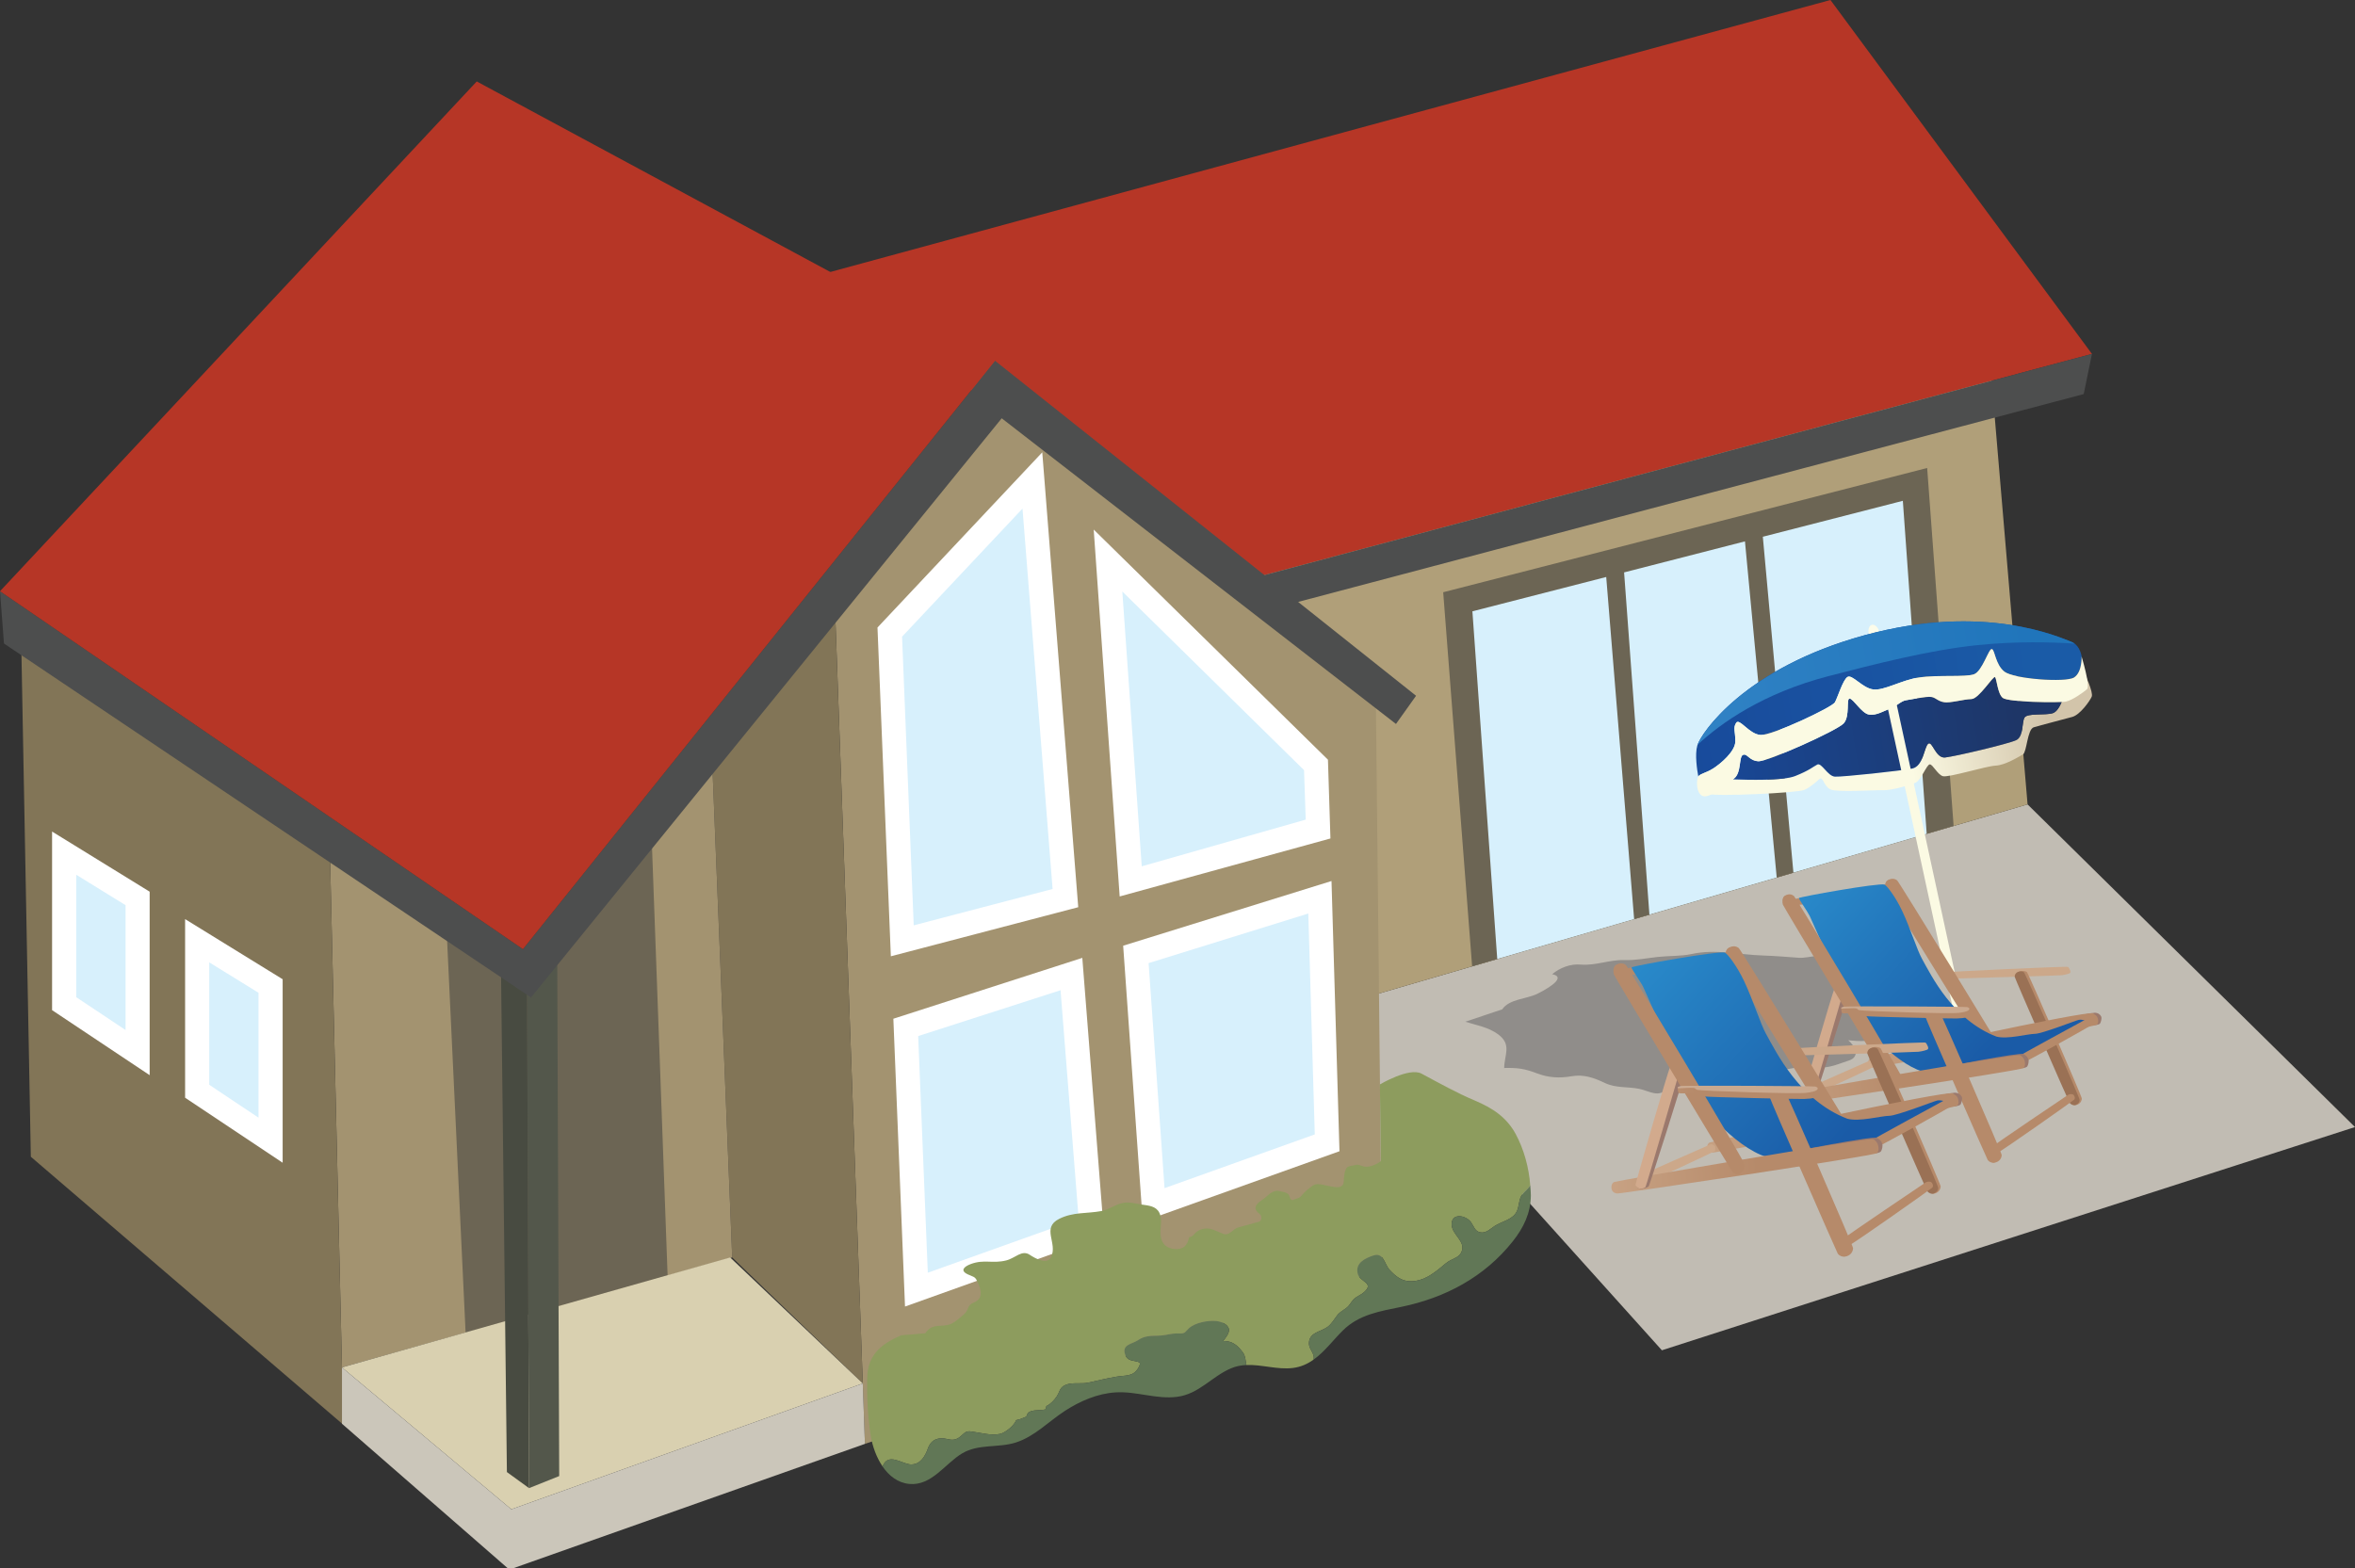 
        <svg xmlns:rdf="http://www.w3.org/1999/02/22-rdf-syntax-ns#" xmlns="http://www.w3.org/2000/svg" xmlns:cc="http://creativecommons.org/ns#" xmlns:xlink="http://www.w3.org/1999/xlink" xmlns:dc="http://purl.org/dc/elements/1.1/" x="0px" y="0px" width="500" height="333" viewBox="0 0 500 333" xml:space="preserve">
            <rect x="0" y="0" width="500" height="333" fill="#333333" stroke="none"/>
            <title>Suburban: house 7</title>
            <desc xmlns:ian_image_library="https://ian.umces.edu/media-library/">
                <ian_image_library:title>Suburban: house 7</ian_image_library:title>
                <ian_image_library:descr>Illustration of a suburban house.</ian_image_library:descr>
                <ian_image_library:scene>
                    <ian_image_library:contains>development, infrastructure, suburban, house, home</ian_image_library:contains>
                    <ian_image_library:when>2015-02-26</ian_image_library:when>
                </ian_image_library:scene>
            </desc>
            
<g>
	<polygon fill="#C1BCB3" points="286.986,212.684 289.104,247.593 313.888,243.433 352.843,286.763 500,239.355 430.483,170.832 	
		"/>
	<polygon fill="#B09F79" points="421.94,70.039 430.483,170.832 286.986,212.684 251.119,117.873 	"/>
	<polygon fill="#B63626" points="175.097,58.082 388.629,0 444.149,75.163 258.806,124.707 	"/>
	<polyline fill="#4D4E4E" points="258.806,124.707 444.149,75.163 442.403,83.691 272.019,128.782 258.806,124.707 	"/>
	<polygon fill="#A39370" points="292.11,148.195 293.405,269.492 183.638,306.64 177.233,127.693 213.539,84.133 	"/>
	<polygon fill="#6C6554" points="409.165,99.387 306.41,125.775 312.552,205.227 414.781,175.413 	"/>
	<polygon fill="#D7F0FC" points="341.023,122.535 312.612,129.827 317.886,203.669 346.95,195.194 	"/>
	<polygon fill="#D7F0FC" points="370.479,114.971 344.819,121.562 350.192,194.244 377.222,186.362 	"/>
	<polygon fill="#D7F0FC" points="404.001,106.358 402.464,106.752 374.274,113.99 380.768,185.33 409.063,177.078 	"/>
	<polygon fill="#FFFFFF" points="189.14,203.089 186.302,133.266 221.286,96.061 228.925,192.666 	"/>
	<polygon fill="#D7F0FC" points="191.521,135.214 193.994,196.516 223.483,188.796 217.093,108.01 	"/>
	<polygon fill="#FFFFFF" points="237.723,190.381 232.208,112.463 281.943,161.34 282.47,178.069 	"/>
	<polygon fill="#D7F0FC" points="238.282,125.617 242.408,183.982 277.224,174.064 276.866,163.555 	"/>
	<polygon fill="#FFFFFF" points="242.624,259.431 238.464,200.844 282.698,187.104 284.391,244.492 	"/>
	<polygon fill="#D7F0FC" points="243.864,204.539 247.249,252.326 279.146,240.917 277.771,194.008 	"/>
	<polygon fill="#FFFFFF" points="192.147,277.474 189.673,216.351 229.788,203.426 234.426,262.351 	"/>
	<polygon fill="#D7F0FC" points="194.944,220.031 196.987,270.287 229.013,258.839 225.169,210.297 	"/>
	<path fill="#8D9C5E" d="M193.468,311.007c2.016-0.014,2.98-1.82,3.554-3.424c0.688-1.902,2.204-2.434,4.14-1.963
		c1.119,0.277,1.86,0.195,2.791-0.586c0.877-0.715,1.045-1.188,2.266-1.031c1.921,0.256,4.152,0.93,6.102,0.52
		c1.146-0.244,3.054-1.82,3.424-2.928c0.614-0.16,0.932-0.201,1.464-0.457c0.283-0.135,0.499-0.135,0.714-0.365
		c0.189-0.162,0.203-0.619,0.331-0.727c0.944-0.783,2.596-0.398,3.755-0.742c0.041-0.23,0.081-0.459,0.155-0.688
		c0.917-0.445,1.679-1.262,2.238-2.104c0.458-0.715,0.587-1.592,1.288-2.09c1.477-1.053,3.694-0.418,5.359-0.783
		c1.949-0.432,3.863-0.902,5.825-1.24c2.083-0.391,3.742,0.068,4.874-2.01c0.514-0.957,0.344-1.105-0.688-1.307
		c-1.059-0.195-1.82-0.324-2.191-1.457c-0.701-2.117,1.504-2.164,2.752-3.006c1.975-1.35,3.681-0.701,5.871-1.119
		c1.072-0.203,1.861-0.357,2.967-0.311c1.248,0.053,1.174-0.391,1.989-1.119c1.354-1.207,4.052-1.68,5.771-1.523
		c0.932,0.1,2.447,0.619,2.678,1.678c0.201,0.883-0.715,1.908-1.201,2.568c1.977-0.02,3.035,0.896,4.181,2.428
		c0.546,0.715,0.573,1.754,0.741,2.67c3.257-0.135,6.58,1.025,9.857,0.633c1.739-0.215,3.154-0.875,4.416-1.779
		c0.04-0.215,0.074-0.445,0.027-0.674c-0.143-0.957-0.958-1.631-1.006-2.67c-0.066-2.461,2.455-2.508,3.972-3.621
		c0.903-0.674,1.362-1.604,2.036-2.461c0.56-0.715,1.261-1.023,1.948-1.563c0.661-0.5,0.944-1.174,1.477-1.768
		c0.627-0.66,1.53-0.93,2.218-1.529c2.367-2.078-0.876-2.111-1.314-4.025c-0.52-2.191,1.558-3.223,3.311-3.797
		c2.245-0.748,2.306,1.787,3.492,3.068c1.322,1.402,2.596,2.447,4.611,2.4c2.494-0.055,4.457-1.457,6.317-2.994
		c0.634-0.525,1.221-1.072,1.962-1.455c0.917-0.473,1.936-0.775,2.38-1.834c0.903-2.158-1.935-3.561-2.103-5.609
		c-0.23-2.691,2.992-2.232,4.125-0.607c0.601,0.863,0.816,1.982,2.063,2.131c1.146,0.148,2.016-0.762,2.892-1.342
		c1.564-1.045,3.985-1.355,4.787-3.242c0.418-0.945,0.371-2.029,0.803-2.967c0.371-0.822,1.086-1.295,1.658-1.969
		c0.129-0.135,0.229-0.324,0.344-0.5c-0.283-3.748-1.328-7.617-3.074-10.854c-1.969-3.641-4.988-5.57-8.697-7.141
		c-3.93-1.652-7.551-3.708-11.307-5.71c-2.608-1.408-8.845,2.293-8.845,2.293l0.229,16.275c0,0-2.232,1.766-4.093,1.012
		c-0.815-0.324-0.958-0.283-1.72-0.096c-0.283,0.061-1.119,0.189-1.328,0.365c-0.606,0.492-0.748,2.318-0.762,3.014
		c-0.047,2.73-4.658,0.041-6.202,0.715c-0.688,0.303-1.706,1.227-2.266,1.773c-0.304,0.283-0.519,0.688-0.876,0.916
		c-0.438,0.297-0.998,0.289-1.457,0.607c-0.734-0.088-0.559-0.822-0.964-1.248c-0.37-0.398-0.997-0.479-1.489-0.594
		c-0.789-0.182-1.032-0.248-1.773,0.074c-0.748,0.318-1.146,0.85-1.753,1.309c-0.829,0.66-2.475,1.457-1.787,2.676
		c0.317,0.574,1.072,0.688,1.072,1.484c0.014,0.91-0.627,0.896-1.247,1.072c-1.2,0.322-2.293,0.674-3.54,0.984
		c-1.456,0.363-1.86,1.9-3.337,1.375c-1.288-0.465-2.521-1.309-3.938-1.092c-0.533,0.074-1.086,0.27-1.544,0.578
		c-0.593,0.398-0.937,1.229-1.732,1.215c-0.311,1.766-1.261,2.723-3.136,2.535c-1.975-0.217-2.865-1.402-2.939-3.305
		c-0.04-1.422,0.432-3.074-0.242-4.402c-0.715-1.422-2.293-1.516-3.682-1.725s-2.703-0.629-4.112-0.338
		c-1.591,0.33-2.892,1.408-4.483,1.705c-3.148,0.588-5.986,0.162-8.98,1.658c-3.855,1.93-0.289,5.131-1.719,8.105
		c-0.816,1.697-3.324,0.35-4.518-0.453c-1.699-1.158-3.074,0.695-5.01,1.18c-2.966,0.742-4.658-0.295-7.537,0.77
		c-1.375,0.525-2.38,1.375-0.613,2.197c1.504,0.715,1.51,0.324,2.252,2.051c0.715,1.645,0.803,3.195-0.998,3.924
		c-1.578,0.633-0.869,1.523-2.171,2.574c-0.95,0.797-2.151,1.969-3.384,2.199c-2.037,0.369-3.379-0.244-4.74,1.76l-5.131,0.424
		c-4.281,1.881-7.119,4.16-7.207,9.129c-0.074,3.957,0.128,8.34,0.762,12.236c0.344,2.123,1.174,4.537,2.521,6.506
		c0.169-0.459,0.398-0.863,0.742-1.133C189.524,309.148,191.944,311.007,193.468,311.007z"/>
	<path fill="#617756" d="M193.063,315.148c4.746,0.445,7.611-4.355,11.232-6.5c3.499-2.063,7.652-1.105,11.395-2.305
		c3.99-1.281,6.957-4.477,10.409-6.715c3.209-2.078,6.924-3.695,10.773-3.924c4.39-0.271,8.671,1.51,13.039,0.943
		c4.665-0.594,7.355-4.322,11.454-6.055c1.08-0.459,2.165-0.646,3.25-0.701c-0.168-0.916-0.195-1.955-0.741-2.67
		c-1.146-1.531-2.204-2.447-4.181-2.428c0.486-0.66,1.402-1.686,1.201-2.568c-0.23-1.059-1.746-1.578-2.678-1.678
		c-1.719-0.156-4.416,0.316-5.771,1.523c-0.815,0.729-0.741,1.172-1.989,1.119c-1.105-0.047-1.895,0.107-2.967,0.311
		c-2.19,0.418-3.896-0.23-5.871,1.119c-1.248,0.842-3.453,0.889-2.752,3.006c0.371,1.133,1.133,1.262,2.191,1.457
		c1.031,0.201,1.201,0.35,0.688,1.307c-1.132,2.078-2.791,1.619-4.874,2.01c-1.962,0.338-3.876,0.809-5.825,1.24
		c-1.665,0.365-3.883-0.27-5.359,0.783c-0.701,0.498-0.83,1.375-1.288,2.09c-0.56,0.842-1.321,1.658-2.238,2.104
		c-0.074,0.229-0.114,0.457-0.155,0.688c-1.159,0.344-2.811-0.041-3.755,0.742c-0.128,0.107-0.142,0.564-0.331,0.727
		c-0.215,0.23-0.431,0.23-0.714,0.365c-0.532,0.256-0.85,0.297-1.464,0.457c-0.37,1.107-2.278,2.684-3.424,2.928
		c-1.949,0.41-4.181-0.264-6.102-0.52c-1.221-0.156-1.389,0.316-2.266,1.031c-0.931,0.781-1.672,0.863-2.791,0.586
		c-1.936-0.471-3.452,0.061-4.14,1.963c-0.573,1.604-1.538,3.41-3.554,3.424c-1.523,0-3.943-1.859-5.332-0.688
		c-0.344,0.27-0.573,0.674-0.742,1.133C188.735,313.416,190.616,314.917,193.063,315.148z"/>
	<path fill="#617756" d="M322.888,254.187c-0.432,0.938-0.385,2.021-0.803,2.967c-0.802,1.887-3.223,2.197-4.787,3.242
		c-0.876,0.58-1.746,1.49-2.892,1.342c-1.247-0.148-1.463-1.268-2.063-2.131c-1.133-1.625-4.355-2.084-4.125,0.607
		c0.168,2.049,3.006,3.451,2.103,5.609c-0.444,1.059-1.463,1.361-2.38,1.834c-0.741,0.383-1.328,0.93-1.962,1.455
		c-1.86,1.537-3.823,2.939-6.317,2.994c-2.016,0.047-3.289-0.998-4.611-2.4c-1.187-1.281-1.247-3.816-3.492-3.068
		c-1.753,0.574-3.83,1.605-3.311,3.797c0.438,1.914,3.682,1.947,1.314,4.025c-0.688,0.6-1.591,0.869-2.218,1.529
		c-0.532,0.594-0.815,1.268-1.477,1.768c-0.688,0.539-1.389,0.848-1.948,1.563c-0.674,0.857-1.133,1.787-2.036,2.461
		c-1.517,1.113-4.038,1.16-3.972,3.621c0.048,1.039,0.863,1.713,1.006,2.67c0.047,0.229,0.013,0.459-0.027,0.674
		c2.332-1.658,4.126-4.125,6.229-6.203c3.438-3.396,7.854-4.059,12.398-5.002c9.364-1.936,17.677-6.352,23.678-13.93
		c2.278-2.871,3.796-5.986,3.829-9.715c0-0.715-0.074-1.449-0.135-2.178c-0.114,0.176-0.215,0.365-0.344,0.5
		C323.974,252.892,323.259,253.365,322.888,254.187z"/>
	<polygon fill="#827557" points="183.181,293.802 177.233,127.693 151.176,161.002 155.457,267.05 	"/>
	<polygon fill="#A39370" points="155.457,267.05 151.176,161.002 111.89,206.709 70.042,180.652 72.604,290.404 	"/>
	<polygon fill="#827557" points="70.042,180.652 72.604,290.404 72.651,302.365 6.546,245.664 4.537,137.951 	"/>
	<polygon fill="#6C6554" points="98.966,285.388 94.813,197.311 112.106,208.84 138.366,178.097 141.764,271.472 	"/>
	<polygon fill="#FFFFFF" points="31.775,228.338 11.057,214.53 11.057,176.6 31.775,189.369 	"/>
	<polygon fill="#D7F0FC" points="16.188,211.779 26.658,218.75 26.658,192.234 16.188,185.775 	"/>
	<polygon fill="#FFFFFF" points="60.011,246.931 39.299,233.125 39.299,195.194 60.011,207.963 	"/>
	<polygon fill="#D7F0FC" points="44.423,230.374 54.887,237.359 54.887,210.836 44.423,204.377 	"/>
	<polygon fill="#D9D0B0" points="183.181,293.802 155.025,267.05 72.604,290.404 108.566,320.535 	"/>
	<polygon fill="#53574B" points="111.89,206.709 112.321,316.037 118.727,313.476 118.295,199.873 	"/>
	<polygon fill="#484B41" points="111.89,206.709 112.321,316.037 107.622,312.626 106.328,202.436 	"/>
	<polygon fill="#4D4E4E" points="0,125.56 0.843,136.664 112.746,211.834 212.677,88.832 296.385,153.748 300.652,147.764 
		211.247,76.605 111.027,201.572 	"/>
	<polygon fill="#B63626" points="0,125.56 101.218,17.296 211.247,76.605 111.027,201.572 	"/>
	<g>
		<path opacity="0.3" fill="#1E1F29" d="M311.116,216.984c2.346,0.769,4.827,1.112,6.965,2.684c2.959,2.184,1.301,4.361,1.281,7.14
			c2.865-0.062,4.334,0.142,6.95,1.14c2.475,0.943,4.8,1.064,7.43,0.606c2.487-0.425,4.665,0.323,6.978,1.429
			c2.367,1.14,4.801,0.756,7.303,1.254c2.19,0.445,4.152,2.037,6.047-0.148c1.779-2.076,2.906-2.926,5.785-2.447
			c1.246,0.209,2.4,0.492,3.6,0.992c0.85,0.357,2.508,1.598,3.33,1.584c0.783-0.014,2.186-1.187,2.927-1.544
			c1.126-0.54,2.251-0.749,3.452-1.038c4.261-0.998,8.48-2.576,13.005-1.989c2.124,0.276,4.274-0.755,6.317-1.402
			c2.467-0.782,1.518-2.974-0.088-4.335c2.164,0.256,5.373,0.459,7.133-0.924c1.43-1.146,3.264-3.931,3.844-5.777
			c0.99-3.143-0.587-3.979-3.311-4.416c-2.461-0.398-4.611-1.086-6.904-2.354c-1.482-0.822-3.721-1.295-4.84-2.589
			c0.377-0.431,0.795-0.957,1.011-1.47c-1.753-1.2-5.353,0.162-7.382,0.027c-2.488-0.169-5.01-0.404-7.531-0.479
			c-5.186-0.156-10.133-1.437-15.217-0.331c-2.232,0.492-4.767,0.364-7.207,0.628c-2.529,0.275-4.578,0.74-7.167,0.667
			c-3.095-0.102-6.015,1.22-9.224,0.957c-2.19-0.188-4.361,0.647-6.054,2.036c3.601,0.748-2.212,3.729-3.297,4.234
			c-2.212,1.045-5.832,1.051-7.309,3.236L311.116,216.984z"/>
			<linearGradient id="ian_symbols_1d2f1755c71a94a4a1c06ace7542c49b" gradientUnits="userSpaceOnUse" x1="-39771.922" y1="46268.148" x2="-37548.773" y2="46268.148" gradientTransform="matrix(0.037 -0.006 -0.006 -0.037 2108.251 1672.075)">
			<stop  offset="0" style="stop-color:#FBFAE3"/>
			<stop  offset="0.624" style="stop-color:#FBFAE3"/>
			<stop  offset="0.983" style="stop-color:#D2C4AA"/>
		</linearGradient>
		<path fill="url(#ian_symbols_1d2f1755c71a94a4a1c06ace7542c49b)" d="M362.564,168.584c1.497,0.641,19.106-0.186,20.522-0.826c1.409-0.645,2.454-1.672,3.216-2.322
			c0.769-0.658,0.89,1.594,2.394,2.234c1.496,0.637,9.52,0.074,11.151,0.148c1.638,0.081,5.575-1.055,6.796-1.564
			c1.221-0.509,2.434-3.938,3.088-3.924c0.641,0.01,1.611,2.135,2.75,2.505c1.146,0.37,9.189-2.147,11.232-2.238
			c2.037-0.091,4.996-1.942,5.799-2.39c0.795-0.441,0.924-5.323,2.266-5.744c1.348-0.418,6.546-1.743,8.211-2.215
			c1.658-0.469,3.708-3.368,4.113-4.295c0.397-0.928-1.518-4.963-1.518-4.963l-4.443,4.889c0,0-0.822,3.152-2.373,3.604
			c-1.564,0.448-5.318-0.067-5.926,0.894c-0.613,0.95-0.148,4.021-1.753,4.804c-1.611,0.785-13.1,3.496-15.122,3.688
			c-2.023,0.202-2.711-3.594-3.574-2.922c-0.876,0.674-1.004,4.803-3.418,5.275c-2.427,0.475-14.865,1.813-16.396,1.715
			c-1.53-0.094-2.831-3.029-3.741-2.568c-0.903,0.459-1.646,1.227-4.706,2.444c-3.068,1.217-13.188,0.69-14.388,0.657
			C365.544,165.432,361.062,167.946,362.564,168.584z"/>
		<path fill="#FCFCEA" d="M399.005,134.166c0.27,0.977,0,1.904-0.607,2.076c-0.613,0.168-1.32-0.485-1.598-1.467
			c-0.275-0.98,0.008-1.914,0.613-2.08C398.027,132.531,398.735,133.185,399.005,134.166z"/>
			<linearGradient id="ian_symbols_75d8ebb3d7661da495f783c52011e34d" gradientUnits="userSpaceOnUse" x1="-39803.406" y1="46589.68" x2="-37574.297" y2="46589.68" gradientTransform="matrix(0.037 -0.006 -0.006 -0.037 2108.251 1672.075)">
			<stop  offset="0" style="stop-color:#18499A"/>
			<stop  offset="0.983" style="stop-color:#1A5BA7"/>
		</linearGradient>
		<path fill="url(#ian_symbols_75d8ebb3d7661da495f783c52011e34d)" d="M363.696,163.224c1.578-0.995,4.747-3.638,4.74-5.798c0-2.164-0.525-2.839,0.176-3.918
			c0.701-1.078,2.736,2.397,5.144,2.572c2.407,0.183,15.224-5.861,15.823-6.924c0.594-1.062,1.666-4.686,2.643-5.373
			c0.979-0.688,3.162,2.336,5.482,2.629c2.313,0.301,5.973-1.979,9.775-2.555c3.803-0.573,9.944,0.01,11.678-0.682
			c1.732-0.693,3.074-5.438,3.734-5.322c0.668,0.115,0.715,3.246,2.67,4.787c1.962,1.543,13.006,2.359,14.785,1.227
			c1.767-1.129,1.598-4.453,1.598-4.453s0.021,0.088,0.068,0.24c-0.162-1.002-0.654-2.778-2.266-3.365
			c-2.293-0.846-18.352-8.37-43.885-1.379c-25.545,6.992-34.795,20.924-35.496,23.408c-0.56,1.949-0.04,5.238,0.209,6.588
			C360.974,164.299,362.2,164.168,363.696,163.224z"/>
			<linearGradient id="ian_symbols_eb1efcedee983ec44d789f31381688fb" gradientUnits="userSpaceOnUse" x1="-39780.5" y1="46678.266" x2="-37603.25" y2="46678.266" gradientTransform="matrix(0.037 -0.006 -0.006 -0.037 2108.251 1672.075)">
			<stop  offset="0" style="stop-color:#3284C6"/>
			<stop  offset="1" style="stop-color:#2075BB"/>
		</linearGradient>
		<path fill="url(#ian_symbols_eb1efcedee983ec44d789f31381688fb)" d="M419.724,137.018c8.353-0.866,15.85-0.66,20.738-0.327c-0.209-0.158-0.452-0.304-0.715-0.401
			c-2.293-0.846-18.352-8.37-43.885-1.379c-25.039,6.854-34.417,20.368-35.441,23.244c4.961-4.605,13.875-10.953,27.857-14.58
			C397.966,141.059,409.677,138.056,419.724,137.018z"/>
			<linearGradient id="ian_symbols_4645f49075c9d4f49d29a04008e798ea" gradientUnits="userSpaceOnUse" x1="-39612.75" y1="46344.852" x2="-37723.562" y2="46344.852" gradientTransform="matrix(0.037 -0.006 -0.006 -0.037 2108.251 1672.075)">
			<stop  offset="0" style="stop-color:#18499A"/>
			<stop  offset="0.983" style="stop-color:#1E3667"/>
		</linearGradient>
		<path fill="url(#ian_symbols_4645f49075c9d4f49d29a04008e798ea)" d="M423.573,143.807c-0.385-0.374-3.405,4.625-5.023,4.655c-1.625,0.024-4.518,0.894-5.846,0.664
			c-1.334-0.235-1.658-0.94-2.656-1.112s-4.348,0.546-5.406,0.705c-1.059,0.164-2.172,1.408-3.398,1.81
			c-1.24,0.408-2.912,1.521-4.471,1.218c-1.557-0.305-3.316-3.393-4.078-3.385c-0.762,0.003,0.135,3.758-1.261,5.269
			c-1.39,1.511-16.167,8.171-18.136,8.036c-1.963-0.135-2.307-1.705-3.223-1.352c-0.931,0.361-0.29,3.83-1.941,5.05
			c-0.068,0.048-0.143,0.098-0.196,0.148c3.054,0.114,10.618,0.327,13.194-0.701c3.061-1.218,3.809-1.982,4.706-2.444
			c0.91-0.461,2.211,2.479,3.741,2.568c1.531,0.098,13.97-1.24,16.391-1.712c2.42-0.476,2.548-4.604,3.424-5.275
			c0.863-0.675,1.551,3.121,3.574,2.919c2.022-0.191,13.504-2.902,15.122-3.685c1.604-0.785,1.14-3.853,1.753-4.807
			c0.607-0.958,4.361-0.442,5.926-0.894c0.904-0.263,1.558-1.449,1.949-2.394c-3.034,0.175-11.529-0.077-12.5-0.88
			C424.099,147.296,423.957,144.181,423.573,143.807z"/>
			<linearGradient id="ian_symbols_3f00a29d39318894891031e25625ce91" gradientUnits="userSpaceOnUse" x1="-40107.773" y1="44149.715" x2="-39858.523" y2="44149.715" gradientTransform="matrix(0.038 -0.004 -0.004 -0.038 2107.468 1671.297)">
			<stop  offset="0" style="stop-color:#FBFAE3"/>
			<stop  offset="0.624" style="stop-color:#FBFAE3"/>
			<stop  offset="0.983" style="stop-color:#D2C4AA"/>
		</linearGradient>
		<path fill="url(#ian_symbols_3f00a29d39318894891031e25625ce91)" d="M418.954,224.656c0.264,1.228-0.047,1.592-0.586,1.706c-0.547,0.114-1.119-0.054-1.383-1.288
			l-16.167-74.609c-0.263-1.228-0.04-2.326,0.499-2.444s1.207,0.792,1.47,2.019L418.954,224.656z"/>
			<linearGradient id="ian_symbols_a94353b8f9ab1d04b9c8ad4977a94d84" gradientUnits="userSpaceOnUse" x1="-39817.414" y1="46432.188" x2="-37562.805" y2="46432.188" gradientTransform="matrix(0.037 -0.006 -0.006 -0.037 2108.251 1672.075)">
			<stop  offset="0" style="stop-color:#FBFAE3"/>
			<stop  offset="0.624" style="stop-color:#FBFAE3"/>
		</linearGradient>
		<path fill="url(#ian_symbols_a94353b8f9ab1d04b9c8ad4977a94d84)" d="M361.554,169.063c1.482,0.529,4.921-2.475,6.58-3.698c1.651-1.22,1.011-4.688,1.928-5.05
			c0.93-0.354,1.273,1.217,3.236,1.352c1.969,0.135,16.746-6.525,18.136-8.036c1.396-1.511,0.499-5.266,1.261-5.269
			c0.762-0.008,2.521,3.08,4.078,3.385c1.559,0.303,3.23-0.81,4.471-1.218c1.227-0.401,2.34-1.648,3.398-1.81
			c1.059-0.159,4.408-0.877,5.406-0.705s1.322,0.877,2.656,1.112c1.328,0.229,4.221-0.64,5.846-0.664
			c1.618-0.03,4.639-5.029,5.023-4.655c0.384,0.374,0.525,3.489,1.638,4.402c1.112,0.914,11.954,1.109,13.417,0.785
			c1.469-0.33,3.701-1.969,4.47-2.622c0.774-0.651-1.153-6.961-1.153-6.961s0.169,3.327-1.598,4.456
			c-1.787,1.133-12.823,0.313-14.785-1.227c-1.955-1.541-2.002-4.672-2.677-4.787c-0.653-0.115-1.995,4.629-3.728,5.322
			c-1.733,0.691-7.875,0.108-11.685,0.682c-3.796,0.576-7.456,2.855-9.769,2.559c-2.32-0.297-4.504-3.32-5.482-2.633
			c-0.977,0.688-2.049,4.312-2.643,5.373c-0.6,1.063-13.416,7.106-15.823,6.924c-2.407-0.175-4.45-3.654-5.144-2.572
			c-0.701,1.079-0.176,1.754-0.176,3.918c0.007,2.16-3.162,4.803-4.74,5.798c-1.584,0.995-2.865,1.079-3.188,1.776
			C360.178,165.697,360.063,168.526,361.554,169.063z"/>
		<path fill="#B68A6A" d="M401.499,188.965c0.25-0.107,0.344-0.473,0.209-0.782c-0.148-0.31-0.52-0.485-0.748-0.445
			c-0.229,0.048-19.849,3.041-19.936,3.196c-0.088,0.135,0.397,1.133,0.707,1.26C382.056,192.309,401.25,189.066,401.499,188.965z"
			/>
			<linearGradient id="ian_symbols_68d8d4c43c39935401951b008717a61f" gradientUnits="userSpaceOnUse" x1="-41964.547" y1="41613.125" x2="-41265.367" y2="41613.125" gradientTransform="matrix(0.038 -0.003 -0.003 -0.038 2107.574 1671.514)">
			<stop  offset="0" style="stop-color:#B68A6A"/>
			<stop  offset="0.693" style="stop-color:#CCA88A"/>
		</linearGradient>
		<path fill="url(#ian_symbols_68d8d4c43c39935401951b008717a61f)" d="M439.571,206.211c0,0-0.303-0.796-0.525-0.87c-0.014-0.169-25.95,1.032-25.998,1.167
			c-0.047,0.107,0.297,0.242,0.385,0.275l0.473,1.059c0,0,23.077-0.633,23.813-0.728c0.734-0.081,1.719-0.351,1.813-0.499
			C439.618,206.48,439.571,206.211,439.571,206.211z"/>
			<linearGradient id="ian_symbols_c7a9b147bde9bd843d33ddd7fa77929a" gradientUnits="userSpaceOnUse" x1="43359.617" y1="41213.859" x2="43680.188" y2="41213.859" gradientTransform="matrix(-0.038 0.003 -0.003 -0.038 2187.236 1665.177)">
			<stop  offset="0" style="stop-color:#B68A6A"/>
			<stop  offset="1" style="stop-color:#E0CEC0"/>
		</linearGradient>
		<path fill="url(#ian_symbols_c7a9b147bde9bd843d33ddd7fa77929a)" d="M430.362,206.46c-0.297-0.256-1.079-0.37-1.605-0.169c-0.539,0.203-0.741,0.756-0.715,1.079
			c0.027,0.323,11.449,26.26,11.624,26.522c0.182,0.258,0.351,0.932,1.058,0.803c0.641-0.113,1.234-0.6,1.275-1.408
			C442.025,232.896,430.651,206.709,430.362,206.46z"/>
			<linearGradient id="ian_symbols_bdebe516072e8d041504ef1b1ec75c56" gradientUnits="userSpaceOnUse" x1="43372.215" y1="41212.836" x2="43688.078" y2="41212.836" gradientTransform="matrix(-0.038 0.003 -0.003 -0.038 2187.236 1665.177)">
			<stop  offset="0" style="stop-color:#9A7155"/>
			<stop  offset="0.693" style="stop-color:#CCA88A"/>
		</linearGradient>
		<path fill="url(#ian_symbols_bdebe516072e8d041504ef1b1ec75c56)" d="M429.755,206.534c-0.289-0.257-0.781-0.323-1.314-0.121c-0.539,0.202-0.715,0.701-0.694,1.024
			c0.021,0.33,11.475,26.517,11.663,26.779c0.169,0.256,0.81,0.709,1.389,0.391c0.574-0.309,0.715-0.646,0.742-1.031
			S430.052,206.791,429.755,206.534z"/>
			<linearGradient id="ian_symbols_98e8835af620325451562baa3edb0091" gradientUnits="userSpaceOnUse" x1="43765.781" y1="41615.91" x2="44373.629" y2="41615.91" gradientTransform="matrix(-0.038 0.003 -0.003 -0.038 2187.236 1665.177)">
			<stop  offset="0" style="stop-color:#B68A6A"/>
			<stop  offset="0.693" style="stop-color:#CCA88A"/>
		</linearGradient>
		<path fill="url(#ian_symbols_98e8835af620325451562baa3edb0091)" d="M402.787,186.963c-0.405-0.311-1.045-0.533-1.908-0.074c-0.843,0.451-0.452,1.28-0.29,1.766
			c0.162,0.479,22.532,36.568,22.828,36.912c0.305,0.344,1.045,1.423,1.72,1.072c0.627-0.323,1.085-0.701,0.802-1.928
			C425.804,224.131,403.191,187.279,402.787,186.963z"/>
			<linearGradient id="ian_symbols_96ec32f1a83da984a55cb510936e0bdd" gradientUnits="userSpaceOnUse" x1="43784.297" y1="41610.871" x2="44378.273" y2="41610.871" gradientTransform="matrix(-0.038 0.003 -0.003 -0.038 2187.236 1665.177)">
			<stop  offset="0" style="stop-color:#B68A6A"/>
			<stop  offset="0.693" style="stop-color:#CCA88A"/>
		</linearGradient>
		<path fill="url(#ian_symbols_96ec32f1a83da984a55cb510936e0bdd)" d="M401.843,187.15c-0.41-0.316-0.768-0.424-1.233-0.013c-0.466,0.425-0.458,1.214-0.29,1.692
			c0.155,0.479,22.93,37.188,23.213,37.539c0.303,0.337,1.133,0.863,1.604,0.27c0.466-0.594,0.108-1.012-0.021-1.591
			C424.988,224.468,402.234,187.461,401.843,187.15z"/>
			<linearGradient id="ian_symbols_260b0b2fb941bf04dd04678ce273fa2a" gradientUnits="userSpaceOnUse" x1="43218.641" y1="41303.094" x2="43684.812" y2="41303.094" gradientTransform="matrix(-0.038 0.003 -0.003 -0.038 2187.236 1665.177)">
			<stop  offset="0" style="stop-color:#9B796D"/>
			<stop  offset="0.941" style="stop-color:#9A7155"/>
		</linearGradient>
		<path fill="url(#ian_symbols_260b0b2fb941bf04dd04678ce273fa2a)" d="M444.985,217.686c0,0,0.742-0.094,0.883-0.324c0.155-0.235,0.452-1.092,0.229-1.51
			c-0.229-0.418-0.653-0.775-1.402-0.775c-0.782-0.006-16.079,3.203-16.079,3.203L444.985,217.686z"/>
			<linearGradient id="ian_symbols_d4af69632834bbb47d9b250538948f4f" gradientUnits="userSpaceOnUse" x1="43238.125" y1="41226.266" x2="44539.898" y2="41226.266" gradientTransform="matrix(-0.038 0.003 -0.003 -0.038 2187.236 1665.177)">
			<stop  offset="0" style="stop-color:#B68A6A"/>
			<stop  offset="0.693" style="stop-color:#CCA88A"/>
		</linearGradient>
		<path fill="url(#ian_symbols_d4af69632834bbb47d9b250538948f4f)" d="M445.235,217.598c0.363-0.479,0.248-0.91,0.141-1.342c-0.107-0.424-0.283-0.58-0.99-1.045
			c-1.127-0.729-46.797,9.324-47.248,9.54c-0.445,0.216-0.553,0.769-0.452,1.2c0.108,0.432,0.432,0.729,1.079,0.769
			C398.419,226.746,444.878,218.076,445.235,217.598z"/>
			<linearGradient id="ian_symbols_87fee7f27f7d501489a796b8cfd6138f" gradientUnits="userSpaceOnUse" x1="43398.383" y1="40743.695" x2="43869.773" y2="40743.695" gradientTransform="matrix(-0.038 0.003 -0.003 -0.038 2187.236 1665.177)">
			<stop  offset="0" style="stop-color:#B68A6A"/>
			<stop  offset="0.693" style="stop-color:#CCA88A"/>
		</linearGradient>
		<path fill="url(#ian_symbols_87fee7f27f7d501489a796b8cfd6138f)" d="M440.401,233.515c0.201-0.229,0.127-0.613-0.108-0.943c-0.236-0.317-0.958-0.229-1.159-0.082
			c-0.209,0.143-15.791,10.613-15.817,10.828c-0.034,0.217,0.688,1.322,1.032,1.342
			C424.692,244.673,440.205,233.746,440.401,233.515z"/>
			<linearGradient id="ian_symbols_105717ba9b9e3604e9e8012bd932258b" gradientUnits="userSpaceOnUse" x1="44498.789" y1="41074.297" x2="44896.125" y2="41074.297" gradientTransform="matrix(-0.038 0.003 -0.003 -0.038 2187.236 1665.177)">
			<stop  offset="0.307" style="stop-color:#CCA88A"/>
			<stop  offset="0.931" style="stop-color:#9A7155"/>
		</linearGradient>
		<path fill="url(#ian_symbols_105717ba9b9e3604e9e8012bd932258b)" d="M398.095,226.437c0.182-0.128,0.176-0.876-0.021-1.045c-0.202-0.169-0.573-0.37-0.755-0.29
			c-0.176,0.081-13.787,6.041-13.814,6.156c-0.02,0.121,1.092,1.031,1.355,1.18C385.171,232.612,397.927,226.559,398.095,226.437z"
			/>
			<linearGradient id="ian_symbols_3bb4cda3625b67b4d97e044599a746dd" gradientUnits="userSpaceOnUse" x1="-42433.68" y1="41992.246" x2="-41366.426" y2="40860.875" gradientTransform="matrix(0.038 -0.003 -0.003 -0.038 2107.574 1671.514)">
			<stop  offset="0" style="stop-color:#298ACA"/>
			<stop  offset="0.89" style="stop-color:#1A5BA7"/>
		</linearGradient>
		<path fill="url(#ian_symbols_3bb4cda3625b67b4d97e044599a746dd)" d="M442.861,216.795c0,0-0.822-0.35-1.523-0.201s-7.813,2.966-9.324,2.966
			c-1.511,0.007-5.825,1.214-8.151,0.58c-9.304-3.58-13.834-12.999-15.783-16.484c-1.085-1.941-2.48-6.52-4.24-10.234
			c-1.396-2.966-3.243-5.373-3.742-5.556c-1.146-0.424-18.129,2.609-18.156,2.865c-0.026,0.27,1.828,2.846,2.279,3.789
			c0.445,0.944,7.889,17.772,8.805,19.418c0.924,1.645,7.369,10.361,14.017,13.214c3.007,1.294,9.392,0.351,9.392,0.351
			l12.797-2.711L442.861,216.795z"/>
			<linearGradient id="ian_symbols_a46a52157d1bf0b481ec882fd01bc305" gradientUnits="userSpaceOnUse" x1="43264.75" y1="41196.039" x2="43705.844" y2="41196.039" gradientTransform="matrix(-0.038 0.003 -0.003 -0.038 2187.236 1665.177)">
			<stop  offset="0" style="stop-color:#B68A6A"/>
			<stop  offset="0.693" style="stop-color:#CCA88A"/>
		</linearGradient>
		<path fill="url(#ian_symbols_a46a52157d1bf0b481ec882fd01bc305)" d="M444.378,217.47c0.143-0.31,0.148-0.796-0.087-1.065c-0.236-0.27-0.972-0.182-1.181-0.061
			s-14.825,8.029-14.859,8.205c-0.033,0.182,0.682,1.254,1.032,1.268C429.634,225.816,444.257,217.727,444.378,217.47z"/>
			<linearGradient id="ian_symbols_483c928976b19af4c15215535e4e0940" gradientUnits="userSpaceOnUse" x1="43642.246" y1="41095.805" x2="44135.438" y2="41095.805" gradientTransform="matrix(-0.038 0.003 -0.003 -0.038 2187.236 1665.177)">
			<stop  offset="0" style="stop-color:#9B796D"/>
			<stop  offset="0.941" style="stop-color:#9A7155"/>
		</linearGradient>
		<path fill="url(#ian_symbols_483c928976b19af4c15215535e4e0940)" d="M429.661,226.814c0,0,0.606-0.108,0.768-0.364c0.169-0.263,0.418-1.079,0.203-1.551
			c-0.223-0.485-0.297-0.601-1.005-1.045c-0.701-0.444-17.542,2.892-17.542,2.892L429.661,226.814z"/>
			<linearGradient id="ian_symbols_f734c9cba5e55ed4214fcbda69dfed31" gradientUnits="userSpaceOnUse" x1="43663.723" y1="41035.062" x2="45044.246" y2="41035.062" gradientTransform="matrix(-0.038 0.003 -0.003 -0.038 2187.236 1665.177)">
			<stop  offset="0" style="stop-color:#B68A6A"/>
			<stop  offset="0.693" style="stop-color:#CCA88A"/>
		</linearGradient>
		<path fill="url(#ian_symbols_f734c9cba5e55ed4214fcbda69dfed31)" d="M429.661,226.814c0.391-0.526,0.289-1.012,0.195-1.497c-0.095-0.485-0.52-1.019-1.012-1.228
			c-0.755-0.31-49.775,8.117-50.255,8.334c-0.479,0.215-0.627,0.841-0.526,1.328c0.096,0.479,0.432,0.83,1.113,0.91
			C379.857,234.73,429.257,227.334,429.661,226.814z"/>
			<linearGradient id="ian_symbols_64d6c5c0287f10444959fb6ec64ed808" gradientUnits="userSpaceOnUse" x1="44356.422" y1="41557.305" x2="44953.438" y2="41557.305" gradientTransform="matrix(-0.038 0.003 -0.003 -0.038 2187.236 1665.177)">
			<stop  offset="0" style="stop-color:#B68A6A"/>
			<stop  offset="1" style="stop-color:#E0CEC0"/>
		</linearGradient>
		<path fill="url(#ian_symbols_64d6c5c0287f10444959fb6ec64ed808)" d="M380.882,190.286c-0.397-0.323-1.018-0.553-1.834-0.108c-0.802,0.438-0.41,1.288-0.249,1.773
			c0.162,0.492,22.31,37.304,22.593,37.654c0.289,0.357,0.883,1.564,1.53,1.221c0.593-0.311,1.146-0.789,0.876-2.037
			C403.589,227.853,381.273,190.604,380.882,190.286z"/>
			<linearGradient id="ian_symbols_5bdaa4e218f4bbd445f813568f68fefd" gradientUnits="userSpaceOnUse" x1="44633.398" y1="41261.625" x2="44913.453" y2="41261.625" gradientTransform="matrix(-0.038 0.003 -0.003 -0.038 2187.236 1665.177)">
			<stop  offset="0" style="stop-color:#9B796D"/>
			<stop  offset="0.941" style="stop-color:#9A7155"/>
		</linearGradient>
		<path fill="url(#ian_symbols_5bdaa4e218f4bbd445f813568f68fefd)" d="M392.128,211.564c-0.088-0.392-0.398-1.16-0.951-1.309c-0.553-0.162-1.024-0.283-1.368-0.014
			c-0.034,0.027-0.304,0.304-0.404,0.566c-1.126,3.115-6.29,21.547-6.317,21.736c-0.041,0.229-0.445,1.011,0.586,1.212
			c0.479,0.102,1.464-0.316,1.619-0.484C385.46,233.083,392.216,211.941,392.128,211.564z"/>
			<linearGradient id="ian_symbols_529e6f5399b481344d550c437473fce0" gradientUnits="userSpaceOnUse" x1="44658.09" y1="41266.219" x2="44919.883" y2="41266.219" gradientTransform="matrix(-0.038 0.003 -0.003 -0.038 2187.236 1665.177)">
			<stop  offset="0" style="stop-color:#D2AA8D"/>
			<stop  offset="0.693" style="stop-color:#C7A684"/>
		</linearGradient>
		<path fill="url(#ian_symbols_529e6f5399b481344d550c437473fce0)" d="M391.083,211.584c0.081-0.385,0.135-1.604-0.316-1.773c-0.459-0.162-1.066,0.095-1.342,0.357
			c-0.277,0.264-6.77,22.654-6.702,22.835c0.054,0.195,0.438,0.66,0.837,0.729c0.404,0.074,0.971-0.162,1.105-0.318
			C384.8,233.259,390.995,211.969,391.083,211.584z"/>
			<linearGradient id="ian_symbols_fa4e2263b1faf684011300568c91cde4" gradientUnits="userSpaceOnUse" x1="44372.859" y1="41554.328" x2="44957.793" y2="41554.328" gradientTransform="matrix(-0.038 0.003 -0.003 -0.038 2187.236 1665.177)">
			<stop  offset="0" style="stop-color:#B68A6A"/>
			<stop  offset="0.693" style="stop-color:#CCA88A"/>
		</linearGradient>
		<path fill="url(#ian_symbols_fa4e2263b1faf684011300568c91cde4)" d="M379.966,190.455c-0.385-0.317-0.735-0.439-1.174-0.034c-0.445,0.418-0.411,1.214-0.263,1.698
			c0.169,0.5,22.707,37.938,22.99,38.295s1.045,0.77,1.537,0.311c0.492-0.451,0.108-1.14-0.04-1.611
			C402.761,228.297,380.363,190.778,379.966,190.455z"/>
			<linearGradient id="ian_symbols_b897cb5a06e799345563dc1d4d8d7502" gradientUnits="userSpaceOnUse" x1="43829.09" y1="40976.461" x2="44193.969" y2="40976.461" gradientTransform="matrix(-0.038 0.003 -0.003 -0.038 2187.236 1665.177)">
			<stop  offset="0" style="stop-color:#B68A6A"/>
			<stop  offset="1" style="stop-color:#E0CEC0"/>
		</linearGradient>
		<path fill="url(#ian_symbols_b897cb5a06e799345563dc1d4d8d7502)" d="M411.747,214.787c-0.33-0.283-1.221-0.418-1.827-0.189s-0.836,0.85-0.81,1.227
			c0.027,0.378,13.02,29.867,13.229,30.164c0.195,0.297,0.391,1.066,1.193,0.918c0.734-0.135,1.402-0.676,1.463-1.605
			C425.016,244.863,412.077,215.07,411.747,214.787z"/>
			<linearGradient id="ian_symbols_0d61807e4e97b85411211b6ffaf98b58" gradientUnits="userSpaceOnUse" x1="43843.73" y1="40975.328" x2="44202.953" y2="40975.328" gradientTransform="matrix(-0.038 0.003 -0.003 -0.038 2187.236 1665.177)">
			<stop  offset="0" style="stop-color:#B68A6A"/>
			<stop  offset="0.693" style="stop-color:#CCA88A"/>
		</linearGradient>
		<path fill="url(#ian_symbols_0d61807e4e97b85411211b6ffaf98b58)" d="M411.066,214.881c-0.337-0.297-0.903-0.377-1.503-0.148c-0.607,0.229-0.816,0.809-0.789,1.174
			c0.026,0.377,13.045,30.164,13.254,30.458c0.209,0.297,0.931,0.797,1.585,0.445c0.667-0.363,0.822-0.74,0.849-1.18
			C424.489,245.193,411.39,215.164,411.066,214.881z"/>
			<linearGradient id="ian_symbols_92c570859e021de4a97b965f289c89fc" gradientUnits="userSpaceOnUse" x1="43952.895" y1="41409.992" x2="44670.117" y2="41409.992" gradientTransform="matrix(-0.038 0.003 -0.003 -0.038 2187.236 1665.177)">
			<stop  offset="0" style="stop-color:#B68A6A"/>
			<stop  offset="0.693" style="stop-color:#CCA88A"/>
		</linearGradient>
		<path fill="url(#ian_symbols_92c570859e021de4a97b965f289c89fc)" d="M390.921,214.187c-0.006,0.155,0.041,0.843,0.229,0.978c0.209,0.135,3.513-0.067,3.917,0.033
			c0.404,0.108,0.539,0.492,1.193,0.613c0.66,0.122,18.433,0.54,19.188,0.486c0.742-0.055,1.841-0.055,2.191-0.357
			c0.344-0.304,0.391-0.438,0.499-0.694c0.108-0.263,0.026-0.917-0.021-1.046c-0.067-0.135-26.598-0.168-26.598-0.168
			S390.935,214.031,390.921,214.187z"/>
			<linearGradient id="ian_symbols_3a2cd0e146e8aef485246a1eed237143" gradientUnits="userSpaceOnUse" x1="43953.594" y1="41428.43" x2="44669.938" y2="41428.43" gradientTransform="matrix(-0.038 0.003 -0.003 -0.038 2187.236 1665.177)">
			<stop  offset="0" style="stop-color:#CAA98F"/>
			<stop  offset="1" style="stop-color:#E0CEC0"/>
		</linearGradient>
		<path fill="url(#ian_symbols_3a2cd0e146e8aef485246a1eed237143)" d="M390.921,214.187c0-0.183-0.102-0.209,0.486-0.384c0.593-0.176,25.889-0.027,26.239,0.074
			c0.33,0.101,0.519,0.242,0.479,0.418c-0.061,0.175-0.135,0.539-2.212,0.809c-2.069,0.27-20.65-0.385-21.183-0.58
			c-0.54-0.195-0.175-0.229-0.634-0.357C393.646,214.031,390.921,214.273,390.921,214.187z"/>
		<g>
			<path fill="#B68A6A" d="M367.756,203.521c0.282-0.114,0.384-0.519,0.222-0.856c-0.148-0.33-0.545-0.525-0.809-0.485
				c-0.25,0.054-21.689,3.331-21.783,3.493c-0.088,0.161,0.432,1.254,0.782,1.375C346.519,207.182,367.485,203.635,367.756,203.521z
				"/>
				<linearGradient id="ian_symbols_b54c89be91da69d4e9dc4b6f70b29439" gradientUnits="userSpaceOnUse" x1="-42854.086" y1="41243.188" x2="-42089.895" y2="41243.188" gradientTransform="matrix(0.038 -0.003 -0.003 -0.038 2107.574 1671.514)">
				<stop  offset="0" style="stop-color:#B68A6A"/>
				<stop  offset="0.693" style="stop-color:#CCA88A"/>
			</linearGradient>
			<path fill="url(#ian_symbols_b54c89be91da69d4e9dc4b6f70b29439)" d="M409.367,222.378c0,0-0.33-0.87-0.579-0.958c-0.008-0.175-28.351,1.133-28.412,1.275
				c-0.039,0.127,0.324,0.27,0.426,0.303l0.519,1.16c0,0,25.229-0.701,26.024-0.796c0.803-0.095,1.881-0.392,1.982-0.54
				C409.421,222.661,409.367,222.378,409.367,222.378z"/>
				<linearGradient id="ian_symbols_97fd68c4f62f0604f5bd0d8748db11a1" gradientUnits="userSpaceOnUse" x1="44182.523" y1="40809.016" x2="44532.973" y2="40809.016" gradientTransform="matrix(-0.038 0.003 -0.003 -0.038 2187.236 1665.177)">
				<stop  offset="0" style="stop-color:#B68A6A"/>
				<stop  offset="1" style="stop-color:#E0CEC0"/>
			</linearGradient>
			<path fill="url(#ian_symbols_97fd68c4f62f0604f5bd0d8748db11a1)" d="M399.302,222.647c-0.317-0.283-1.18-0.404-1.754-0.188c-0.586,0.216-0.809,0.822-0.775,1.173
				c0.021,0.364,12.508,28.708,12.703,28.991s0.384,1.018,1.146,0.877c0.708-0.123,1.349-0.654,1.409-1.537
				C412.058,251.531,399.618,222.918,399.302,222.647z"/>
				<linearGradient id="ian_symbols_ddb677e58ff346d4cd35436e66ca1ff0" gradientUnits="userSpaceOnUse" x1="44196.398" y1="40807.898" x2="44541.617" y2="40807.898" gradientTransform="matrix(-0.038 0.003 -0.003 -0.038 2187.236 1665.177)">
				<stop  offset="0" style="stop-color:#9A7155"/>
				<stop  offset="0.693" style="stop-color:#CCA88A"/>
			</linearGradient>
			<path fill="url(#ian_symbols_ddb677e58ff346d4cd35436e66ca1ff0)" d="M398.641,222.729c-0.31-0.276-0.862-0.364-1.442-0.135c-0.573,0.216-0.782,0.769-0.748,1.119
				c0.02,0.364,12.533,28.976,12.729,29.259c0.209,0.283,0.896,0.783,1.523,0.432c0.634-0.336,0.789-0.715,0.822-1.133
				C411.559,251.853,398.958,223.005,398.641,222.729z"/>
				<linearGradient id="ian_symbols_59a82b8a6c381c3435b68cba935bbe42" gradientUnits="userSpaceOnUse" x1="44626.699" y1="41248.453" x2="45290.82" y2="41248.453" gradientTransform="matrix(-0.038 0.003 -0.003 -0.038 2187.236 1665.177)">
				<stop  offset="0" style="stop-color:#B68A6A"/>
				<stop  offset="0.693" style="stop-color:#CCA88A"/>
			</linearGradient>
			<path fill="url(#ian_symbols_59a82b8a6c381c3435b68cba935bbe42)" d="M369.165,201.336c-0.438-0.344-1.133-0.58-2.084-0.08c-0.916,0.492-0.484,1.408-0.31,1.928
				c0.169,0.533,24.628,39.958,24.945,40.337c0.317,0.385,1.132,1.551,1.874,1.172c0.682-0.336,1.187-0.754,0.877-2.104
				C394.319,241.957,369.603,201.68,369.165,201.336z"/>
				<linearGradient id="ian_symbols_ca049519191e01b4457b15b94e8ba9bf" gradientUnits="userSpaceOnUse" x1="44646.871" y1="41242.867" x2="45295.934" y2="41242.867" gradientTransform="matrix(-0.038 0.003 -0.003 -0.038 2187.236 1665.177)">
				<stop  offset="0" style="stop-color:#B68A6A"/>
				<stop  offset="0.693" style="stop-color:#CCA88A"/>
			</linearGradient>
			<path fill="url(#ian_symbols_ca049519191e01b4457b15b94e8ba9bf)" d="M368.134,201.539c-0.439-0.338-0.836-0.466-1.35-0.008c-0.512,0.459-0.484,1.322-0.316,1.848
				s25.053,40.64,25.37,41.019c0.323,0.377,1.241,0.949,1.753,0.295c0.513-0.646,0.121-1.105-0.014-1.738
				C393.429,242.32,368.564,201.883,368.134,201.539z"/>
				<linearGradient id="ian_symbols_d22014af52c404a43dd0a659c2444f96" gradientUnits="userSpaceOnUse" x1="44028.695" y1="40906.453" x2="44538.047" y2="40906.453" gradientTransform="matrix(-0.038 0.003 -0.003 -0.038 2187.236 1665.177)">
				<stop  offset="0" style="stop-color:#9B796D"/>
				<stop  offset="0.941" style="stop-color:#9A7155"/>
			</linearGradient>
			<path fill="url(#ian_symbols_d22014af52c404a43dd0a659c2444f96)" d="M415.286,234.917c0,0,0.803-0.107,0.971-0.363c0.162-0.256,0.486-1.201,0.244-1.646
				c-0.244-0.457-0.715-0.848-1.531-0.848c-0.85,0-17.569,3.506-17.569,3.506L415.286,234.917z"/>
				<linearGradient id="ian_symbols_83e39e691126e93471ec5fea430957ac" gradientUnits="userSpaceOnUse" x1="44050.039" y1="40822.602" x2="45472.719" y2="40822.602" gradientTransform="matrix(-0.038 0.003 -0.003 -0.038 2187.236 1665.177)">
				<stop  offset="0" style="stop-color:#B68A6A"/>
				<stop  offset="0.693" style="stop-color:#CCA88A"/>
			</linearGradient>
			<path fill="url(#ian_symbols_83e39e691126e93471ec5fea430957ac)" d="M415.556,234.81c0.398-0.525,0.271-0.984,0.156-1.457c-0.115-0.471-0.311-0.64-1.086-1.146
				c-1.221-0.795-51.145,10.195-51.631,10.423c-0.484,0.23-0.605,0.85-0.498,1.322c0.121,0.465,0.479,0.781,1.187,0.828
				C364.392,244.816,415.165,235.335,415.556,234.81z"/>
				<linearGradient id="ian_symbols_d6d29f6c9f8823041d1384b883a56e87" gradientUnits="userSpaceOnUse" x1="44225.207" y1="40295.141" x2="44740.332" y2="40295.141" gradientTransform="matrix(-0.038 0.003 -0.003 -0.038 2187.236 1665.177)">
				<stop  offset="0" style="stop-color:#B68A6A"/>
				<stop  offset="0.693" style="stop-color:#CCA88A"/>
			</linearGradient>
			<path fill="url(#ian_symbols_d6d29f6c9f8823041d1384b883a56e87)" d="M410.271,252.205c0.216-0.242,0.148-0.66-0.114-1.018s-1.046-0.25-1.268-0.102
				c-0.229,0.162-17.253,11.604-17.286,11.838c-0.034,0.236,0.755,1.443,1.125,1.471
				C393.105,264.408,410.055,252.46,410.271,252.205z"/>
				<linearGradient id="ian_symbols_01e2b640ad7a0c94dd1ae5e55f3a012c" gradientUnits="userSpaceOnUse" x1="45427.664" y1="40656.574" x2="45861.809" y2="40656.574" gradientTransform="matrix(-0.038 0.003 -0.003 -0.038 2187.236 1665.177)">
				<stop  offset="0.307" style="stop-color:#CCA88A"/>
				<stop  offset="0.931" style="stop-color:#9A7155"/>
			</linearGradient>
			<path fill="url(#ian_symbols_01e2b640ad7a0c94dd1ae5e55f3a012c)" d="M364.048,244.478c0.188-0.148,0.188-0.965-0.027-1.146c-0.216-0.189-0.634-0.404-0.822-0.311
				c-0.195,0.082-15.068,6.602-15.096,6.729c-0.033,0.129,1.193,1.119,1.477,1.275C349.923,251.226,363.853,244.613,364.048,244.478
				z"/>
				<linearGradient id="ian_symbols_acf40a5745be00c409f98928234a4823" gradientUnits="userSpaceOnUse" x1="-43366.527" y1="41657.613" x2="-42200.234" y2="40421.254" gradientTransform="matrix(0.038 -0.003 -0.003 -0.038 2107.574 1671.514)">
				<stop  offset="0" style="stop-color:#298ACA"/>
				<stop  offset="0.89" style="stop-color:#1A5BA7"/>
			</linearGradient>
			<path fill="url(#ian_symbols_acf40a5745be00c409f98928234a4823)" d="M412.968,233.933c0,0-0.91-0.377-1.672-0.215c-0.756,0.162-8.535,3.236-10.188,3.25
				c-1.652,0-6.357,1.32-8.899,0.619c-10.174-3.91-15.122-14.199-17.253-18.014c-1.187-2.117-2.724-7.12-4.639-11.179
				c-1.53-3.242-3.546-5.865-4.092-6.074c-1.248-0.465-19.802,2.852-19.836,3.135c-0.026,0.291,1.989,3.102,2.481,4.141
				c0.485,1.037,8.623,19.416,9.634,21.223c0.998,1.794,8.058,11.314,15.313,14.441c3.296,1.416,10.261,0.379,10.261,0.379
				l13.989-2.953L412.968,233.933z"/>
				<linearGradient id="ian_symbols_c8b3f384503599148d0656797f4b20fb" gradientUnits="userSpaceOnUse" x1="44078.949" y1="40789.598" x2="44561.328" y2="40789.598" gradientTransform="matrix(-0.038 0.003 -0.003 -0.038 2187.236 1665.177)">
				<stop  offset="0" style="stop-color:#B68A6A"/>
				<stop  offset="0.693" style="stop-color:#CCA88A"/>
			</linearGradient>
			<path fill="url(#ian_symbols_c8b3f384503599148d0656797f4b20fb)" d="M414.612,234.675c0.169-0.338,0.182-0.869-0.08-1.16c-0.264-0.297-1.066-0.201-1.295-0.066
				c-0.229,0.135-16.208,8.777-16.248,8.967c-0.027,0.201,0.748,1.361,1.133,1.375C398.506,243.804,414.484,234.958,414.612,234.675
				z"/>
				<linearGradient id="ian_symbols_33656a73180e4dd4dd942c623ec12cbc" gradientUnits="userSpaceOnUse" x1="44491.824" y1="40680.062" x2="45030.578" y2="40680.062" gradientTransform="matrix(-0.038 0.003 -0.003 -0.038 2187.236 1665.177)">
				<stop  offset="0" style="stop-color:#9B796D"/>
				<stop  offset="0.941" style="stop-color:#9A7155"/>
			</linearGradient>
			<path fill="url(#ian_symbols_33656a73180e4dd4dd942c623ec12cbc)" d="M398.532,244.882c0,0,0.661-0.107,0.844-0.398c0.182-0.275,0.451-1.172,0.215-1.691
				c-0.235-0.525-0.31-0.654-1.085-1.139c-0.775-0.486-19.175,3.162-19.175,3.162L398.532,244.882z"/>
				<linearGradient id="ian_symbols_c713ad99e9c4ec145596c21d6ed381a9" gradientUnits="userSpaceOnUse" x1="44515.074" y1="40613.559" x2="46023.777" y2="40613.559" gradientTransform="matrix(-0.038 0.003 -0.003 -0.038 2187.236 1665.177)">
				<stop  offset="0" style="stop-color:#B68A6A"/>
				<stop  offset="0.693" style="stop-color:#CCA88A"/>
			</linearGradient>
			<path fill="url(#ian_symbols_c713ad99e9c4ec145596c21d6ed381a9)" d="M398.532,244.882c0.432-0.566,0.324-1.1,0.223-1.631c-0.101-0.533-0.572-1.119-1.105-1.336
				c-0.829-0.35-54.408,8.859-54.927,9.102c-0.532,0.236-0.675,0.924-0.573,1.457c0.107,0.525,0.465,0.902,1.221,0.99
				C344.111,253.539,398.095,245.455,398.532,244.882z"/>
				<linearGradient id="ian_symbols_db54cbe7141ef2e4e9faeb1112864b1a" gradientUnits="userSpaceOnUse" x1="45272.133" y1="41184.391" x2="45924.684" y2="41184.391" gradientTransform="matrix(-0.038 0.003 -0.003 -0.038 2187.236 1665.177)">
				<stop  offset="0" style="stop-color:#B68A6A"/>
				<stop  offset="1" style="stop-color:#E0CEC0"/>
			</linearGradient>
			<path fill="url(#ian_symbols_db54cbe7141ef2e4e9faeb1112864b1a)" d="M345.224,204.971c-0.424-0.357-1.105-0.607-1.996-0.122c-0.883,0.485-0.457,1.409-0.275,1.942
				c0.182,0.532,24.379,40.761,24.689,41.152c0.316,0.385,0.971,1.699,1.672,1.328c0.653-0.336,1.26-0.855,0.957-2.225
				C370.041,246.021,345.662,205.32,345.224,204.971z"/>
				<linearGradient id="ian_symbols_b8903cf35436d344fd5244bf22bda57f" gradientUnits="userSpaceOnUse" x1="45574.758" y1="40861.148" x2="45880.801" y2="40861.148" gradientTransform="matrix(-0.038 0.003 -0.003 -0.038 2187.236 1665.177)">
				<stop  offset="0" style="stop-color:#9B796D"/>
				<stop  offset="0.941" style="stop-color:#9A7155"/>
			</linearGradient>
			<path fill="url(#ian_symbols_b8903cf35436d344fd5244bf22bda57f)" d="M357.521,228.217c-0.095-0.426-0.438-1.254-1.038-1.43c-0.601-0.176-1.127-0.303-1.504-0.014
				c-0.027,0.027-0.324,0.338-0.432,0.627c-1.227,3.398-6.883,23.542-6.91,23.751c-0.041,0.25-0.479,1.105,0.641,1.336
				c0.525,0.094,1.598-0.352,1.773-0.539C350.227,251.746,357.616,228.635,357.521,228.217z"/>
				<linearGradient id="ian_symbols_c3c591b161e0bc04dd630c1e2498d450" gradientUnits="userSpaceOnUse" x1="45601.961" y1="40866.234" x2="45887.945" y2="40866.234" gradientTransform="matrix(-0.038 0.003 -0.003 -0.038 2187.236 1665.177)">
				<stop  offset="0" style="stop-color:#D2AA8D"/>
				<stop  offset="0.693" style="stop-color:#C7A684"/>
			</linearGradient>
			<path fill="url(#ian_symbols_c3c591b161e0bc04dd630c1e2498d450)" d="M356.375,228.244c0.088-0.418,0.142-1.754-0.351-1.936c-0.485-0.182-1.16,0.102-1.463,0.391
				c-0.297,0.29-7.389,24.75-7.322,24.953c0.068,0.215,0.486,0.729,0.91,0.795c0.438,0.082,1.072-0.176,1.214-0.35
				C349.512,251.935,356.28,228.662,356.375,228.244z"/>
				<linearGradient id="ian_symbols_176bd61f349cf0e4cdc989cec6bd4213" gradientUnits="userSpaceOnUse" x1="45290.191" y1="41181.109" x2="45929.328" y2="41181.109" gradientTransform="matrix(-0.038 0.003 -0.003 -0.038 2187.236 1665.177)">
				<stop  offset="0" style="stop-color:#B68A6A"/>
				<stop  offset="0.693" style="stop-color:#CCA88A"/>
			</linearGradient>
			<path fill="url(#ian_symbols_176bd61f349cf0e4cdc989cec6bd4213)" d="M344.233,205.158c-0.432-0.363-0.81-0.484-1.295-0.039c-0.479,0.451-0.445,1.32-0.276,1.859
				c0.175,0.533,24.804,41.451,25.128,41.841c0.303,0.391,1.125,0.85,1.678,0.338c0.526-0.486,0.108-1.242-0.054-1.754
				C369.138,246.513,344.664,205.51,344.233,205.158z"/>
				<linearGradient id="ian_symbols_0027d17113d81474992bfab3e2ced09c" gradientUnits="userSpaceOnUse" x1="44695.887" y1="40549.57" x2="45094.516" y2="40549.57" gradientTransform="matrix(-0.038 0.003 -0.003 -0.038 2187.236 1665.177)">
				<stop  offset="0" style="stop-color:#B68A6A"/>
				<stop  offset="1" style="stop-color:#E0CEC0"/>
			</linearGradient>
			<path fill="url(#ian_symbols_0027d17113d81474992bfab3e2ced09c)" d="M378.961,231.75c-0.357-0.324-1.335-0.459-1.995-0.217c-0.661,0.256-0.91,0.944-0.884,1.349
				c0.026,0.404,14.226,32.631,14.454,32.967c0.223,0.324,0.426,1.154,1.302,0.998c0.81-0.148,1.537-0.74,1.599-1.76
				C393.463,264.609,379.318,232.06,378.961,231.75z"/>
				<linearGradient id="ian_symbols_85a477d5b174fca4a94747ccd07ba6cb" gradientUnits="userSpaceOnUse" x1="44711.805" y1="40548.273" x2="45104.266" y2="40548.273" gradientTransform="matrix(-0.038 0.003 -0.003 -0.038 2187.236 1665.177)">
				<stop  offset="0" style="stop-color:#B68A6A"/>
				<stop  offset="0.693" style="stop-color:#CCA88A"/>
			</linearGradient>
			<path fill="url(#ian_symbols_85a477d5b174fca4a94747ccd07ba6cb)" d="M378.22,231.844c-0.371-0.311-0.992-0.411-1.652-0.155c-0.654,0.249-0.877,0.876-0.85,1.282
				c0.021,0.404,14.253,32.961,14.475,33.285c0.23,0.322,1.019,0.875,1.733,0.484c0.728-0.391,0.896-0.809,0.931-1.295
				C392.896,264.974,378.577,232.154,378.22,231.844z"/>
				<linearGradient id="ian_symbols_153476e0b81dba54411a91200609e8b0" gradientUnits="userSpaceOnUse" x1="44831.148" y1="41023.367" x2="45614.73" y2="41023.367" gradientTransform="matrix(-0.038 0.003 -0.003 -0.038 2187.236 1665.177)">
				<stop  offset="0" style="stop-color:#B68A6A"/>
				<stop  offset="0.693" style="stop-color:#CCA88A"/>
			</linearGradient>
			<path fill="url(#ian_symbols_153476e0b81dba54411a91200609e8b0)" d="M356.214,231.088c-0.014,0.176,0.033,0.918,0.249,1.066c0.216,0.141,3.823-0.068,4.268,0.04
				c0.444,0.114,0.587,0.532,1.308,0.674c0.722,0.135,20.139,0.58,20.961,0.525c0.816-0.055,2.016-0.055,2.394-0.391
				c0.378-0.331,0.438-0.486,0.553-0.769c0.108-0.283,0.034-0.998-0.021-1.133c-0.074-0.148-29.064-0.188-29.064-0.188
				S356.22,230.913,356.214,231.088z"/>
				<linearGradient id="ian_symbols_2c9256c17aa24a9411a4a464532a6212" gradientUnits="userSpaceOnUse" x1="44831.961" y1="41043.547" x2="45614.508" y2="41043.547" gradientTransform="matrix(-0.038 0.003 -0.003 -0.038 2187.236 1665.177)">
				<stop  offset="0" style="stop-color:#CAA98F"/>
				<stop  offset="1" style="stop-color:#E0CEC0"/>
			</linearGradient>
			<path fill="url(#ian_symbols_2c9256c17aa24a9411a4a464532a6212)" d="M356.214,231.088c-0.008-0.195-0.122-0.229,0.519-0.418c0.641-0.201,28.296-0.026,28.667,0.082
				c0.371,0.101,0.58,0.263,0.525,0.458c-0.061,0.188-0.141,0.587-2.413,0.876c-2.265,0.297-22.565-0.418-23.151-0.627
				c-0.58-0.223-0.189-0.249-0.682-0.397C359.18,230.92,356.214,231.184,356.214,231.088z"/>
		</g>
	</g>
	<polygon fill="#CBC6BA" points="183.181,293.802 183.638,306.64 108.135,333.343 72.604,302.365 72.604,290.404 108.566,320.535 	
		"/>
</g>
</svg>
